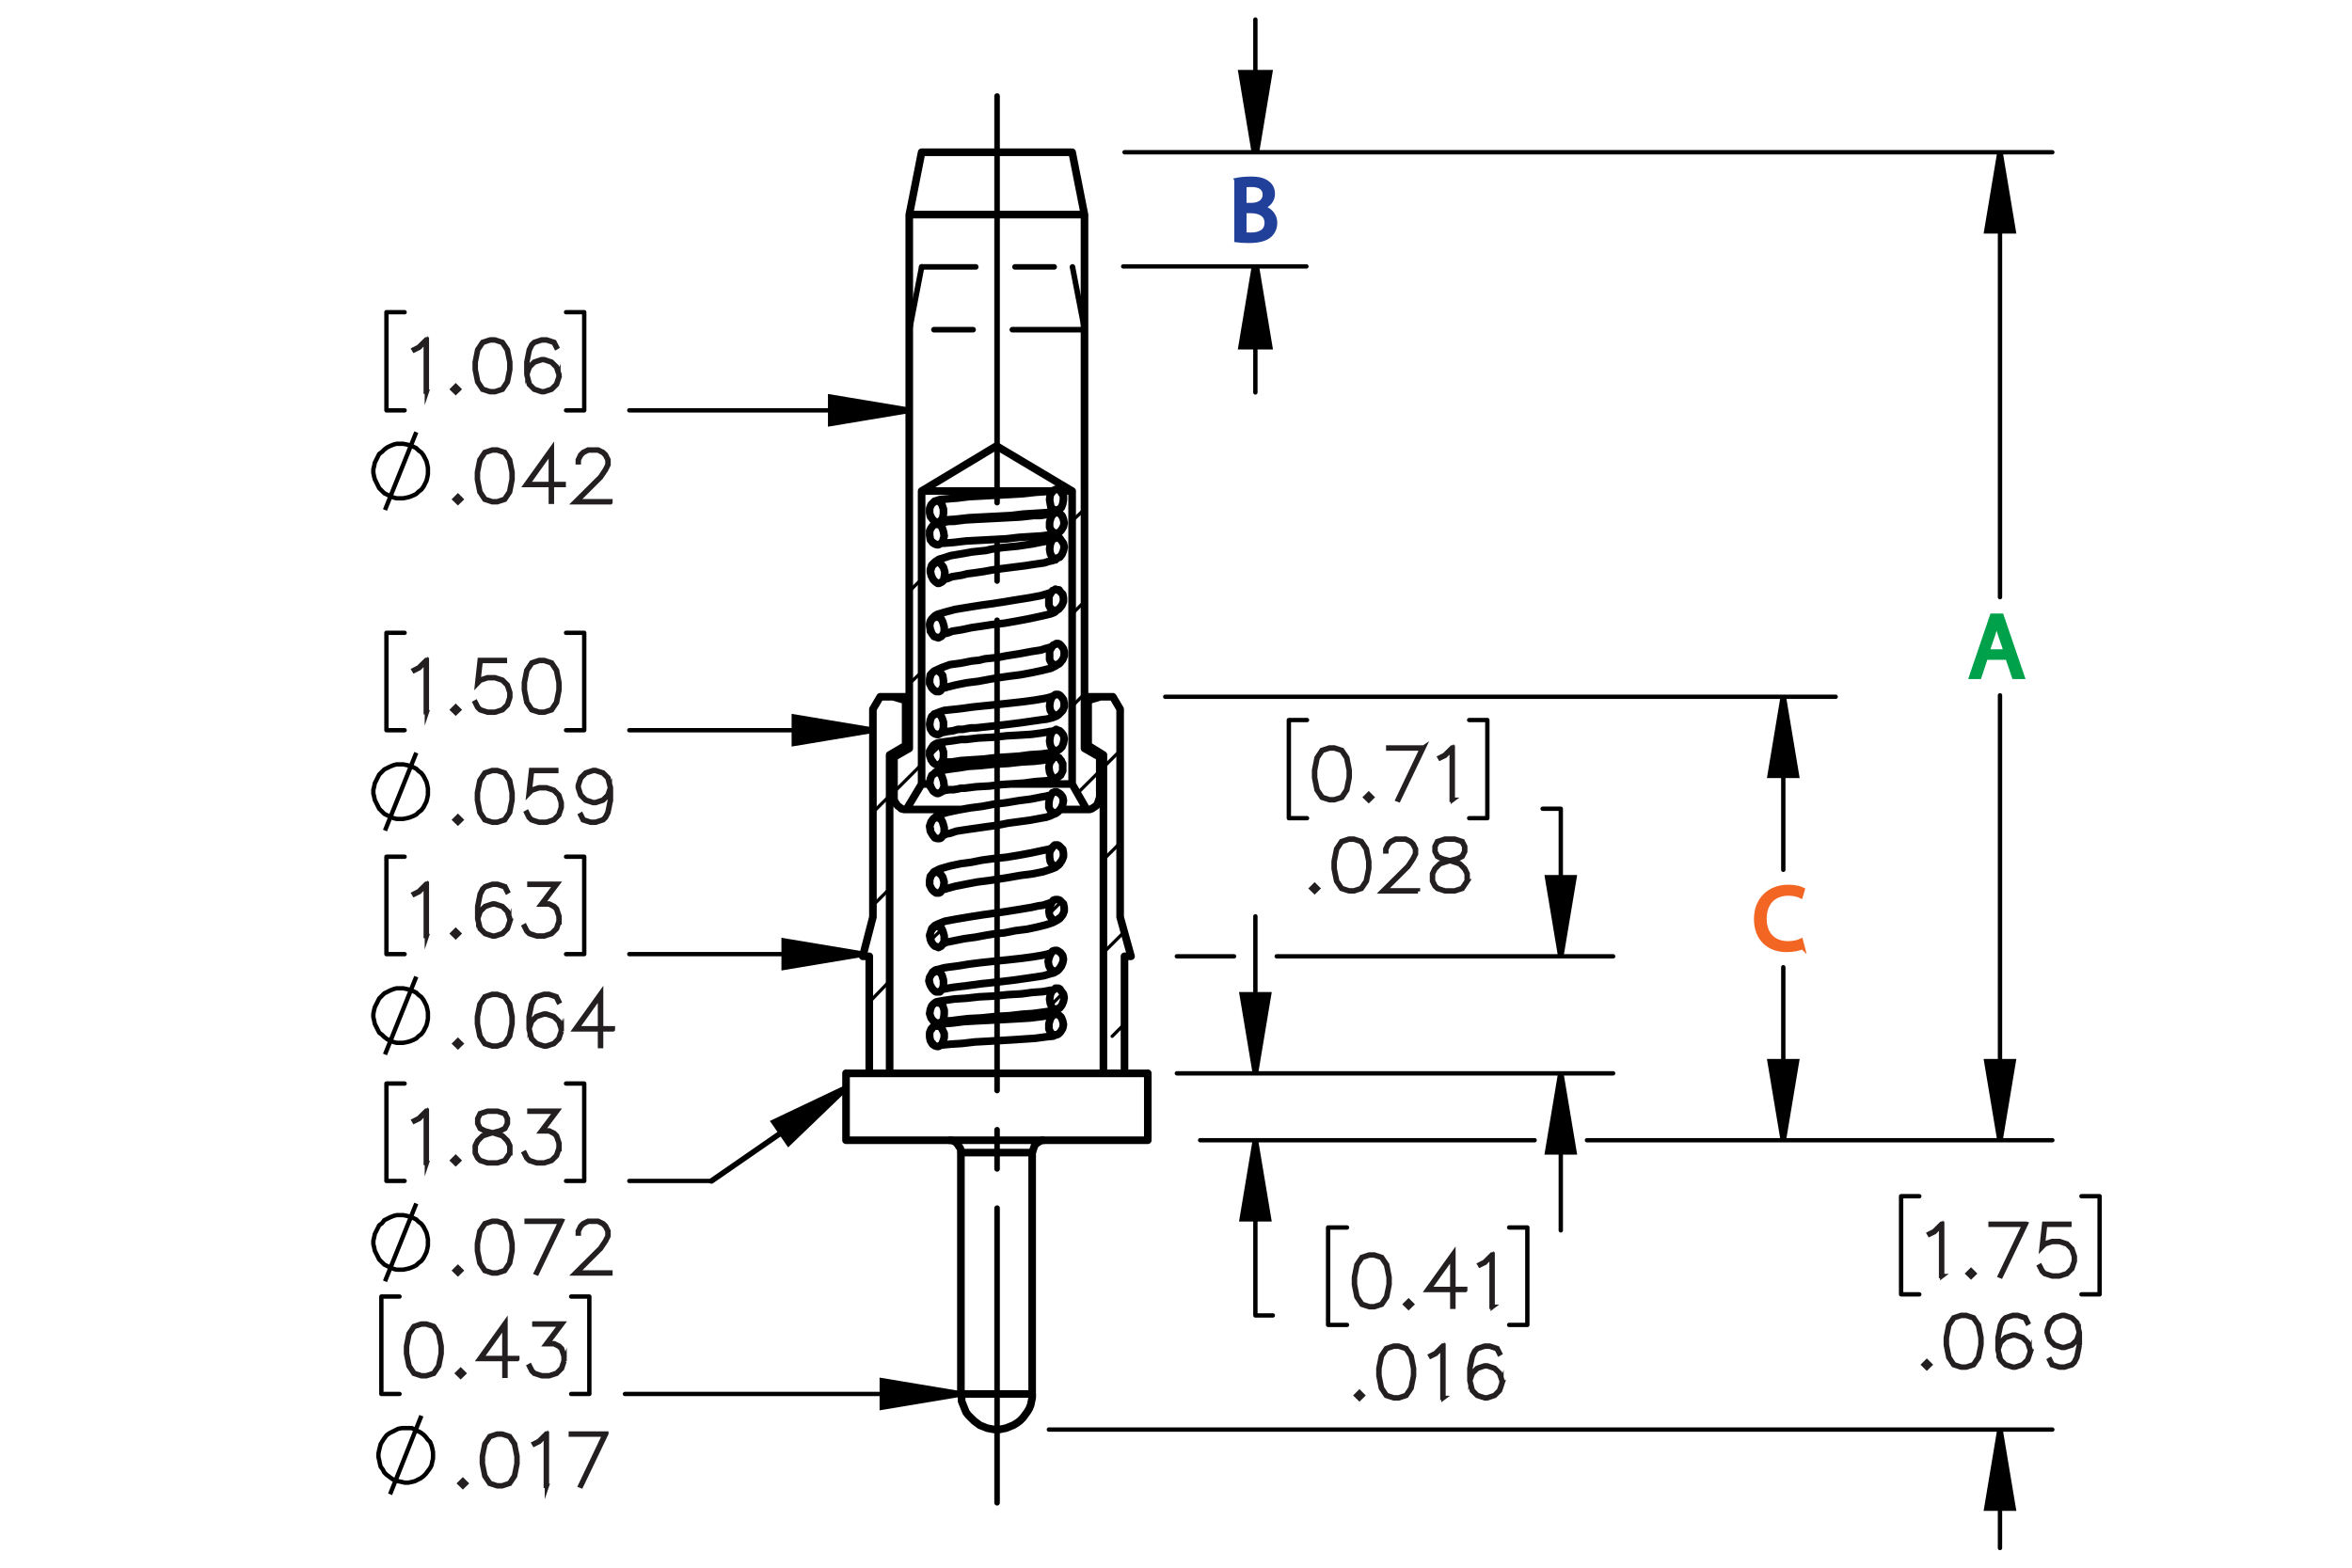 <?xml version="1.0" encoding="UTF-8"?><svg id="Layer_1" xmlns="http://www.w3.org/2000/svg" viewBox="0 0 216 144"><defs><style>.cls-1,.cls-2,.cls-3,.cls-4,.cls-5,.cls-6,.cls-7{stroke-miterlimit:10;}.cls-1,.cls-8,.cls-9,.cls-10,.cls-5,.cls-11,.cls-12,.cls-7,.cls-13,.cls-14,.cls-15{fill:none;stroke:#000;}.cls-1,.cls-11{stroke-width:.7px;}.cls-2{fill:#f26522;stroke:#f26522;}.cls-2,.cls-3,.cls-4,.cls-6{stroke-width:.4px;}.cls-8{stroke-dashoffset:38.232px;}.cls-8,.cls-9,.cls-10,.cls-11,.cls-12,.cls-13,.cls-14,.cls-15{stroke-linecap:round;stroke-linejoin:round;}.cls-8,.cls-9,.cls-12,.cls-7,.cls-14,.cls-15{stroke-width:.51px;}.cls-8,.cls-9,.cls-12,.cls-15{stroke-dasharray:0 0 0 0 43.2 3.6 3.6 3.6;}.cls-3{fill:#00a14b;stroke:#00a14b;}.cls-4{stroke:#231f20;}.cls-9{stroke-dashoffset:36.562px;}.cls-10,.cls-5{stroke-width:.4px;}.cls-12{stroke-dashoffset:5.847px;}.cls-6{fill:#21409a;stroke:#21409a;}.cls-13{stroke-width:.3px;}</style></defs><g><path class="cls-4" d="m39.202,35.983h-.104v-4.634l-.595.604-.462.224-.051-.088.446-.228.693-.685h.073v4.808Z"/><path class="cls-4" d="m42.149,35.755l-.298.29-.297-.29.297-.297.298.297Zm-.143,0l-.155-.155-.155.155.155.155.155-.155Z"/><path class="cls-4" d="m46.871,33.952l-.225,1.144-.475.705-.706.228h-.468l-.706-.228-.472-.705-.228-1.144v-.695l.228-1.144.472-.705.706-.234h.468l.706.234.475.705.225,1.144v.695Zm-.101-.016v-.664l-.228-1.122-.434-.654-.655-.218h-.44l-.655.218-.437.654-.225,1.122v.664l.225,1.121.437.654.655.218h.44l.655-.218.434-.654.228-1.121Z"/><path class="cls-4" d="m51.385,34.631l-.231.698-.475.471-.7.228h-.241l-.699-.228-.475-.471-.231-.926v-1.147l.225-1.144.234-.468.247-.237.699-.234h.469l.712.234.234.471-.092.054-.222-.436-.649-.218h-.44l-.662.218-.206.215-.222.439-.228,1.122v.809l.13-.389.475-.474.699-.234h.241l.7.234.475.474.231.698v.24Zm-.101-.016v-.212l-.222-.66-.434-.433-.662-.221h-.215l-.662.221-.434.433-.222.654.222.878.434.436.662.218h.215l.662-.218.434-.436.222-.66Z"/></g><path class="cls-5" d="m35.358,46.84l2.872-7.145m1.069,3.606v-.334l-.067-.334-.067-.267-.134-.267-.134-.267-.2-.267-.267-.2-.2-.2-.267-.134-.334-.134-.267-.067-.334-.067h-.601l-.267.067-.334.134-.267.134-.267.2-.2.2-.267.2-.134.267-.134.267-.134.267-.067.334-.067.267v.334l.067.334.067.267.134.267.134.267.134.267.267.267.2.2.267.134.267.134.334.134.267.067h.601l.334-.067.267-.067.334-.134.267-.134.2-.2.267-.2.2-.267.134-.267.134-.267.067-.267.067-.334v-.267"/><g><path class="cls-4" d="m42.352,45.865l-.298.29-.297-.29.297-.297.298.297Zm-.143,0l-.155-.155-.155.155.155.155.155-.155Z"/><path class="cls-4" d="m47.077,44.061l-.225,1.144-.475.705-.707.228h-.469l-.706-.228-.472-.705-.228-1.144v-.695l.228-1.144.472-.705.706-.234h.469l.707.234.475.705.225,1.144v.695Zm-.101-.016v-.664l-.228-1.122-.434-.654-.656-.218h-.44l-.656.218-.437.654-.225,1.122v.664l.225,1.121.437.654.656.218h.44l.656-.218.434-.654.228-1.121Z"/><path class="cls-4" d="m51.77,44.557h-1.083v1.535h-.104v-1.535h-2.321l2.426-3.383v3.279h1.083v.104Zm-1.188-.104v-2.954l-2.115,2.954h2.115Z"/><path class="cls-4" d="m56.059,46.137h-3.3l2.353-2.341.447-.673.222-.442v-.427l-.222-.433-.212-.215-.437-.218h-.88l-.434.218-.215.215-.222.433v.215h-.101v-.24l.231-.474.241-.237.475-.234h.934l.472.234.241.237.234.474v.48l-.234.464-.46.685-2.188,2.18h3.056v.098Z"/></g><g><path class="cls-4" d="m39.203,65.424h-.104v-4.634l-.595.604-.462.224-.051-.088.446-.228.693-.685h.073v4.808Z"/><path class="cls-4" d="m42.15,65.197l-.298.29-.297-.29.297-.297.298.297Zm-.143,0l-.155-.155-.155.155.155.155.155-.155Z"/><path class="cls-4" d="m46.872,64.072l-.231.698-.475.471-.7.228h-.693l-.699-.228-.247-.24-.228-.458.092-.051.225.446.209.215.662.218h.668l.662-.218.434-.436.222-.66v-.44l-.222-.66-.434-.433-.662-.221h-.668l-.662.221-.316.325.244-2.233h2.317v.104h-2.226l-.206,1.841.136-.129.699-.231h.693l.7.231.475.474.231.698v.468Z"/><path class="cls-4" d="m51.386,63.393l-.225,1.144-.475.705-.706.228h-.468l-.706-.228-.472-.705-.228-1.144v-.695l.228-1.144.472-.705.706-.234h.468l.706.234.475.705.225,1.144v.695Zm-.101-.016v-.664l-.228-1.122-.434-.654-.655-.218h-.44l-.655.218-.437.654-.225,1.122v.664l.225,1.121.437.654.655.218h.44l.655-.218.434-.654.228-1.121Z"/></g><path class="cls-5" d="m35.358,76.289l2.872-7.145m1.069,3.606v-.334l-.067-.334-.067-.267-.134-.267-.134-.267-.2-.267-.267-.2-.2-.2-.267-.134-.334-.134-.267-.067-.334-.067h-.601l-.267.067-.334.134-.267.134-.267.134-.2.2-.267.267-.134.267-.134.267-.134.267-.067.334-.067.267v.334l.067.267.067.334.134.267.134.267.134.267.267.267.2.2.267.134.267.134.334.134.267.067h.601l.334-.067.267-.067.334-.134.267-.134.2-.2.267-.2.2-.267.134-.267.134-.267.067-.267.067-.334v-.267"/><g><path class="cls-4" d="m42.352,75.305l-.298.291-.297-.291.297-.297.298.297Zm-.143,0l-.155-.154-.155.154.155.155.155-.155Z"/><path class="cls-4" d="m47.077,73.501l-.225,1.144-.475.704-.707.228h-.469l-.706-.228-.472-.704-.228-1.144v-.695l.228-1.144.472-.705.706-.234h.469l.707.234.475.705.225,1.144v.695Zm-.101-.016v-.664l-.228-1.122-.434-.654-.656-.218h-.44l-.656.218-.437.654-.225,1.122v.664l.225,1.121.437.654.656.218h.44l.656-.218.434-.654.228-1.121Z"/><path class="cls-4" d="m51.593,74.18l-.231.698-.475.471-.7.228h-.693l-.7-.228-.247-.239-.228-.459.092-.05.225.445.209.215.662.218h.668l.662-.218.434-.436.222-.66v-.439l-.222-.661-.434-.432-.662-.221h-.668l-.662.221-.316.325.244-2.233h2.318v.104h-2.227l-.206,1.841.136-.129.7-.231h.693l.7.231.475.474.231.698v.467Z"/><path class="cls-4" d="m56.109,73.501l-.225,1.144-.234.465-.247.239-.7.228h-.469l-.712-.228-.234-.471.092-.054.222.436.649.218h.44l.662-.218.206-.215.222-.44.228-1.121v-.809l-.13.388-.475.475-.7.233h-.241l-.7-.233-.475-.475-.231-.698v-.24l.231-.698.475-.471.7-.234h.241l.7.234.475.471.231.926v1.147Zm-.101-1.141l-.222-.878-.434-.436-.662-.218h-.215l-.662.218-.434.436-.222.657v.215l.222.66.434.433.662.221h.215l.662-.221.434-.433.222-.654Z"/></g><g><path class="cls-4" d="m39.203,85.981h-.104v-4.634l-.595.603-.462.225-.051-.089.446-.227.693-.685h.073v4.808Z"/><path class="cls-4" d="m42.15,85.754l-.298.291-.297-.291.297-.297.298.297Zm-.143,0l-.155-.154-.155.154.155.155.155-.155Z"/><path class="cls-4" d="m46.872,84.629l-.231.698-.475.471-.7.228h-.241l-.699-.228-.475-.471-.231-.925v-1.147l.225-1.144.234-.467.247-.237.699-.233h.469l.712.233.234.471-.092.054-.222-.435-.649-.219h-.44l-.662.219-.206.215-.222.439-.228,1.122v.809l.13-.389.475-.474.699-.234h.241l.7.234.475.474.231.698v.239Zm-.101-.016v-.211l-.222-.66-.434-.434-.662-.221h-.215l-.662.221-.434.434-.222.653.222.878.434.436.662.218h.215l.662-.218.434-.436.222-.66Z"/><path class="cls-4" d="m51.386,84.629l-.231.698-.475.471-.7.228h-.693l-.699-.228-.247-.239-.228-.459.092-.05.225.445.209.215.662.218h.668l.662-.218.434-.436.222-.66v-.439l-.222-.66-.215-.206-.434-.221h-.772l1.361-1.81h-2.39v-.103h2.599l-1.361,1.81h.589l.475.234.24.246.231.698v.467Z"/></g><path class="cls-5" d="m35.358,96.857l2.872-7.145m1.069,3.539v-.267l-.067-.334-.067-.267-.134-.267-.134-.267-.2-.267-.267-.2-.2-.2-.267-.134-.334-.134-.267-.067-.334-.067h-.601l-.267.067-.334.134-.267.134-.267.134-.2.2-.267.267-.134.267-.134.267-.134.267-.067.267-.067.334v.334l.067.267.067.334.134.267.134.267.134.267.267.2.2.2.267.2.267.134.334.134.267.067h.601l.334-.067.267-.067.334-.134.267-.134.2-.2.267-.2.2-.267.134-.267.134-.267.067-.267.067-.334v-.334"/><g><path class="cls-4" d="m42.352,95.863l-.298.291-.297-.291.297-.297.298.297Zm-.143,0l-.155-.154-.155.154.155.155.155-.155Z"/><path class="cls-4" d="m47.077,94.06l-.225,1.144-.475.704-.707.228h-.469l-.706-.228-.472-.704-.228-1.144v-.695l.228-1.144.472-.704.706-.233h.469l.707.233.475.704.225,1.144v.695Zm-.101-.016v-.663l-.228-1.122-.434-.653-.656-.219h-.44l-.656.219-.437.653-.225,1.122v.663l.225,1.121.437.654.656.218h.44l.656-.218.434-.654.228-1.121Z"/><path class="cls-4" d="m51.593,94.738l-.231.698-.475.471-.7.228h-.241l-.7-.228-.475-.471-.231-.925v-1.147l.225-1.144.234-.467.247-.237.7-.233h.469l.713.233.234.471-.092.054-.222-.435-.649-.219h-.44l-.662.219-.206.215-.222.439-.228,1.122v.809l.13-.389.475-.474.7-.234h.241l.7.234.475.474.231.698v.239Zm-.101-.016v-.211l-.222-.66-.434-.434-.662-.221h-.215l-.662.221-.434.434-.222.653.222.878.434.436.662.218h.215l.662-.218.434-.436.222-.66Z"/><path class="cls-4" d="m56.287,94.556h-1.083v1.535h-.104v-1.535h-2.321l2.426-3.384v3.279h1.083v.104Zm-1.188-.104v-2.953l-2.115,2.953h2.115Z"/></g><g><path class="cls-4" d="m39.203,106.824h-.104v-4.634l-.595.603-.462.225-.051-.089.446-.227.693-.685h.073v4.808Z"/><path class="cls-4" d="m42.15,106.597l-.298.291-.297-.291.297-.297.298.297Zm-.143,0l-.155-.154-.155.154.155.155.155-.155Z"/><path class="cls-4" d="m46.872,105.931l-.471.71-.706.228h-.921l-.699-.228-.247-.239-.234-.471v-.705l.234-.474.472-.465.722-.239-.487-.117-.475-.24-.237-.477v-.48l.237-.483.715-.233h.921l.712.233.241.483v.48l-.241.477-.475.24-.484.117.025.006.693.233.475.465.231.474v.705Zm-.101-.025v-.654l-.222-.433-.434-.442-.668-.218-.215-.06-.212.06-.668.218-.437.442-.218.433v.654l.218.433.209.215.662.218h.893l.655-.218.437-.647Zm-.228-2.717v-.43l-.215-.42-.649-.219h-.893l-.649.219-.215.42v.43l.215.426.434.212.662.171.662-.171.434-.212.215-.426Z"/><path class="cls-4" d="m51.386,105.472l-.231.698-.475.471-.7.228h-.693l-.699-.228-.247-.239-.228-.459.092-.05.225.445.209.215.662.218h.668l.662-.218.434-.436.222-.66v-.439l-.222-.66-.215-.206-.434-.221h-.772l1.361-1.81h-2.39v-.103h2.599l-1.361,1.81h.589l.475.234.24.246.231.698v.467Z"/></g><path class="cls-5" d="m35.358,117.692l2.872-7.145m1.069,3.606v-.334l-.067-.334-.067-.267-.134-.267-.134-.267-.2-.267-.267-.2-.2-.2-.267-.134-.334-.134-.267-.067-.334-.067h-.601l-.267.067-.334.134-.267.134-.267.134-.2.267-.267.2-.134.267-.134.267-.134.267-.067.334-.067.267v.334l.067.267.067.334.134.267.134.267.134.267.267.267.2.2.267.134.267.134.334.134.267.067h.601l.334-.067.267-.067.334-.134.267-.134.2-.2.267-.2.2-.267.134-.267.134-.267.067-.267.067-.334v-.267"/><g><path class="cls-4" d="m42.352,116.707l-.298.291-.297-.291.297-.297.298.297Zm-.143,0l-.155-.154-.155.154.155.155.155-.155Z"/><path class="cls-4" d="m47.077,114.903l-.225,1.144-.475.704-.707.228h-.469l-.706-.228-.472-.704-.228-1.144v-.695l.228-1.144.472-.704.706-.233h.469l.707.233.475.704.225,1.144v.695Zm-.101-.016v-.663l-.228-1.122-.434-.653-.656-.219h-.44l-.656.219-.437.653-.225,1.122v.663l.225,1.121.437.654.656.218h.44l.656-.218.434-.654.228-1.121Z"/><path class="cls-4" d="m51.628,112.127l-2.312,4.82-.089-.035,2.229-4.682h-3.094v-.103h3.265Z"/><path class="cls-4" d="m56.059,116.978h-3.3l2.353-2.341.447-.673.222-.442v-.426l-.222-.433-.212-.215-.437-.219h-.88l-.434.219-.215.215-.222.433v.215h-.101v-.24l.231-.474.241-.237.475-.233h.934l.472.233.241.237.234.474v.479l-.234.465-.46.685-2.188,2.18h3.056v.098Z"/></g><g><path class="cls-4" d="m40.566,124.344l-.225,1.144-.475.704-.707.228h-.469l-.706-.228-.472-.704-.228-1.144v-.695l.228-1.144.472-.704.706-.233h.469l.707.233.475.704.225,1.144v.695Zm-.101-.016v-.663l-.228-1.122-.434-.653-.656-.219h-.44l-.656.219-.437.653-.225,1.122v.663l.225,1.121.437.654.656.218h.44l.656-.218.434-.654.228-1.121Z"/><path class="cls-4" d="m42.605,126.147l-.298.291-.297-.291.297-.297.298.297Zm-.143,0l-.155-.154-.155.154.155.155.155-.155Z"/><path class="cls-4" d="m47.508,124.84h-1.083v1.535h-.104v-1.535h-2.321l2.426-3.384v3.279h1.083v.104Zm-1.188-.104v-2.953l-2.115,2.953h2.115Z"/><path class="cls-4" d="m51.847,125.022l-.231.698-.475.471-.7.228h-.693l-.7-.228-.247-.239-.228-.459.092-.05.225.445.209.215.662.218h.668l.662-.218.434-.436.222-.66v-.439l-.222-.66-.216-.206-.434-.221h-.773l1.362-1.81h-2.391v-.103h2.6l-1.362,1.81h.589l.475.234.241.246.231.698v.467Z"/></g><path class="cls-5" d="m35.825,137.257l2.872-7.212m1.069,3.606v-.267l-.067-.334-.067-.267-.134-.334-.2-.2-.2-.267-.2-.2-.267-.2-.267-.134-.267-.134-.267-.134h-.935l-.334.067-.267.134-.267.134-.267.134-.267.2-.2.267-.134.2-.2.334-.067.267-.067.267-.067.334v.334l.067.267.067.334.067.267.2.267.134.267.2.2.267.2.267.2.267.134.267.067.334.067.267.067h.334l.334-.067.267-.067.267-.134.267-.134.267-.2.2-.2.2-.267.2-.267.134-.267.067-.334.067-.267v-.334"/><g><path class="cls-4" d="m42.806,136.257l-.298.291-.297-.291.297-.297.298.297Zm-.143,0l-.155-.154-.155.154.155.155.155-.155Z"/><path class="cls-4" d="m47.528,134.453l-.225,1.144-.475.704-.706.228h-.468l-.706-.228-.472-.704-.228-1.144v-.695l.228-1.144.472-.704.706-.233h.468l.706.233.475.704.225,1.144v.695Zm-.101-.016v-.663l-.228-1.122-.434-.653-.655-.219h-.44l-.655.219-.437.653-.225,1.122v.663l.225,1.121.437.654.655.218h.44l.655-.218.434-.654.228-1.121Z"/><path class="cls-4" d="m50.228,136.484h-.104v-4.634l-.595.603-.462.225-.051-.089.446-.227.693-.685h.073v4.808Z"/><path class="cls-4" d="m55.686,131.677l-2.311,4.82-.088-.035,2.228-4.682h-3.093v-.103h3.264Z"/></g><path class="cls-3" d="m182.365,60.406l-.584,1.766h-.751l1.911-5.615h.876l1.92,5.615h-.776l-.601-1.766h-1.995Zm1.845-.566l-.551-1.617c-.125-.366-.209-.7-.292-1.024h-.017c-.084.333-.176.675-.284,1.016l-.551,1.625h1.694Z"/><g><path class="cls-4" d="m178.366,117.211h-.104v-4.634l-.595.603-.463.225-.051-.089.446-.227.693-.685h.073v4.808Z"/><path class="cls-4" d="m181.312,116.983l-.297.291-.298-.291.298-.297.297.297Zm-.142,0l-.155-.154-.155.154.155.155.155-.155Z"/><path class="cls-4" d="m186.071,112.403l-2.311,4.82-.089-.035,2.228-4.682h-3.093v-.103h3.264Z"/><path class="cls-4" d="m190.55,115.858l-.231.698-.476.471-.699.228h-.693l-.699-.228-.247-.239-.228-.459.092-.05.225.445.209.215.661.218h.668l.662-.218.434-.436.222-.66v-.439l-.222-.66-.434-.434-.662-.221h-.668l-.661.221-.316.326.243-2.233h2.317v.103h-2.226l-.206,1.842.137-.129.699-.231h.693l.699.231.476.474.231.698v.467Z"/></g><g><path class="cls-4" d="m177.252,125.355l-.298.291-.298-.291.298-.297.298.297Zm-.143,0l-.155-.154-.155.154.155.155.155-.155Z"/><path class="cls-4" d="m181.977,123.551l-.225,1.144-.476.704-.706.228h-.469l-.706-.228-.472-.704-.229-1.144v-.695l.229-1.144.472-.704.706-.233h.469l.706.233.476.704.225,1.144v.695Zm-.102-.016v-.663l-.228-1.122-.435-.653-.655-.219h-.44l-.655.219-.436.653-.226,1.122v.663l.226,1.121.436.654.655.218h.44l.655-.218.435-.654.228-1.121Z"/><path class="cls-4" d="m186.493,124.23l-.231.698-.475.471-.7.228h-.24l-.7-.228-.475-.471-.231-.925v-1.147l.225-1.144.234-.467.247-.237.7-.233h.469l.712.233.234.471-.092.054-.222-.435-.649-.219h-.44l-.662.219-.206.215-.222.439-.228,1.122v.809l.13-.389.475-.474.7-.234h.24l.7.234.475.474.231.698v.239Zm-.102-.016v-.211l-.222-.66-.434-.434-.662-.221h-.215l-.662.221-.434.434-.222.653.222.878.434.436.662.218h.215l.662-.218.434-.436.222-.66Z"/><path class="cls-4" d="m191.009,123.551l-.225,1.144-.234.465-.247.239-.7.228h-.469l-.712-.228-.234-.471.092-.054.222.436.648.218h.44l.662-.218.206-.215.222-.44.228-1.121v-.809l-.13.389-.475.474-.7.233h-.24l-.7-.233-.475-.474-.231-.698v-.24l.231-.698.475-.471.7-.233h.24l.7.233.475.471.231.926v1.147Zm-.102-1.141l-.222-.878-.434-.435-.662-.219h-.215l-.662.219-.434.435-.222.657v.215l.222.66.434.433.662.221h.215l.662-.221.434-.433.222-.654Z"/></g><g><path class="cls-4" d="m127.62,118.001l-.225,1.144-.475.704-.706.228h-.469l-.706-.228-.472-.704-.228-1.144v-.695l.228-1.144.472-.704.706-.233h.469l.706.233.475.704.225,1.144v.695Zm-.101-.016v-.663l-.229-1.122-.434-.653-.655-.219h-.44l-.655.219-.438.653-.225,1.122v.663l.225,1.121.438.654.655.218h.44l.655-.218.434-.654.229-1.121Z"/><path class="cls-4" d="m129.658,119.805l-.297.291-.298-.291.298-.297.297.297Zm-.142,0l-.155-.154-.155.154.155.155.155-.155Z"/><path class="cls-4" d="m134.56,118.497h-1.083v1.535h-.104v-1.535h-2.32l2.425-3.384v3.279h1.083v.104Zm-1.188-.104v-2.953l-2.114,2.953h2.114Z"/><path class="cls-4" d="m137.082,120.032h-.104v-4.634l-.595.603-.463.225-.051-.089.446-.227.693-.685h.073v4.808Z"/></g><g><path class="cls-4" d="m125.144,128.178l-.297.291-.298-.291.298-.297.297.297Zm-.142,0l-.155-.154-.155.154.155.155.155-.155Z"/><path class="cls-4" d="m129.867,126.374l-.225,1.144-.475.704-.706.228h-.469l-.706-.228-.472-.704-.228-1.144v-.695l.228-1.144.472-.704.706-.233h.469l.706.233.475.704.225,1.144v.695Zm-.101-.016v-.663l-.229-1.122-.434-.653-.655-.219h-.44l-.655.219-.438.653-.225,1.122v.663l.225,1.121.438.654.655.218h.44l.655-.218.434-.654.229-1.121Z"/><path class="cls-4" d="m132.568,128.405h-.104v-4.634l-.595.603-.463.225-.051-.089.446-.227.693-.685h.073v4.808Z"/><path class="cls-4" d="m137.99,127.053l-.231.698-.476.471-.699.228h-.24l-.7-.228-.475-.471-.231-.925v-1.147l.226-1.144.233-.467.247-.237.7-.233h.468l.713.233.234.471-.092.054-.222-.435-.649-.219h-.44l-.662.219-.206.215-.221.439-.229,1.122v.809l.13-.389.475-.474.7-.234h.24l.699.234.476.474.231.698v.239Zm-.101-.016v-.211l-.222-.66-.434-.434-.662-.221h-.215l-.662.221-.434.434-.222.653.222.878.434.436.662.218h.215l.662-.218.434-.436.222-.66Z"/></g><g><path class="cls-4" d="m123.959,71.432l-.225,1.144-.475.704-.706.228h-.469l-.706-.228-.472-.704-.228-1.144v-.695l.228-1.144.472-.705.706-.234h.469l.706.234.475.705.225,1.144v.695Zm-.101-.016v-.664l-.229-1.122-.434-.654-.655-.218h-.44l-.655.218-.438.654-.225,1.122v.664l.225,1.121.438.654.655.218h.44l.655-.218.434-.654.229-1.121Z"/><path class="cls-4" d="m125.997,73.235l-.297.291-.298-.291.298-.297.297.297Zm-.142,0l-.155-.155-.155.155.155.155.155-.155Z"/><path class="cls-4" d="m130.756,68.655l-2.311,4.821-.089-.034,2.228-4.682h-3.093v-.104h3.264Z"/><path class="cls-4" d="m133.421,73.463h-.104v-4.634l-.595.604-.463.224-.051-.088.446-.228.693-.685h.073v4.808Z"/></g><g><path class="cls-4" d="m121.031,81.607l-.298.291-.298-.291.298-.297.298.297Zm-.143,0l-.155-.154-.155.154.155.155.155-.155Z"/><path class="cls-4" d="m125.756,79.804l-.225,1.144-.476.704-.706.228h-.469l-.706-.228-.472-.704-.229-1.144v-.695l.229-1.144.472-.704.706-.233h.469l.706.233.476.704.225,1.144v.695Zm-.102-.016v-.663l-.228-1.122-.435-.653-.655-.219h-.44l-.655.219-.436.653-.226,1.122v.663l.226,1.121.436.654.655.218h.44l.655-.218.435-.654.228-1.121Z"/><path class="cls-4" d="m130.222,81.879h-3.3l2.353-2.341.446-.673.222-.442v-.426l-.222-.433-.213-.215-.436-.219h-.881l-.434.219-.215.215-.222.433v.215h-.102v-.24l.231-.474.24-.237.475-.233h.935l.472.233.241.237.234.474v.479l-.234.465-.459.685-2.188,2.18h3.056v.098Z"/><path class="cls-4" d="m134.788,80.941l-.472.71-.706.228h-.922l-.7-.228-.247-.239-.234-.471v-.705l.234-.474.473-.465.722-.239-.487-.117-.476-.24-.237-.477v-.48l.237-.483.716-.233h.922l.712.233.241.483v.48l-.241.477-.475.24-.484.117.025.006.693.233.475.465.231.474v.705Zm-.102-.025v-.654l-.222-.433-.434-.442-.668-.218-.216-.06-.212.06-.668.218-.438.442-.219.433v.654l.219.433.209.215.662.218h.893l.656-.218.436-.647Zm-.228-2.717v-.43l-.216-.42-.649-.219h-.893l-.649.219-.215.42v.43l.215.426.434.212.662.171.662-.171.434-.212.216-.426Z"/></g><path class="cls-2" d="m165.542,86.989c-.267.134-.801.267-1.485.267-1.586,0-2.779-.999-2.779-2.841,0-1.758,1.193-2.949,2.938-2.949.701,0,1.144.15,1.336.25l-.176.592c-.275-.134-.668-.233-1.135-.233-1.319,0-2.195.842-2.195,2.316,0,1.374.793,2.258,2.162,2.258.442,0,.893-.092,1.185-.233l.15.574Z"/><path class="cls-6" d="m113.552,16.534c.316-.066.817-.116,1.327-.116.726,0,1.193.125,1.544.408.292.216.467.55.467.991,0,.541-.358,1.017-.951,1.233v.017c.534.133,1.16.575,1.16,1.408,0,.483-.192.85-.476,1.125-.393.358-1.026.525-1.945.525-.5,0-.885-.033-1.126-.066v-5.524Zm.726,2.3h.659c.769,0,1.219-.4,1.219-.941,0-.658-.501-.916-1.235-.916-.334,0-.525.025-.643.05v1.808Zm0,2.691c.142.025.351.033.609.033.751,0,1.444-.275,1.444-1.091,0-.767-.66-1.083-1.452-1.083h-.602v2.141Z"/><path class="cls-7" d="m77.695,99.928l-5.276,5.075-1.336-1.937,6.611-3.139"/><path class="cls-1" d="m115.291,24.536l1.202,7.212h-2.404l1.202-7.212m0-10.551l-1.202-7.212h2.404l-1.202,7.212m-27.045,114.057l.067.334v.334l.134.334.134.334.134.334.2.267.267.267.267.267.267.2.267.2.334.134.334.134.334.067.401.067h.334l.334-.067.334-.067.334-.134.334-.134.334-.2.267-.2.267-.267.2-.267.2-.267.2-.334.134-.334.067-.334.067-.334v-.334m0-22.17l.067-.2.067-.2.067-.2.134-.2.2-.134.2-.134.2-.067h.2m-7.679,1.135v-.2l-.067-.2-.134-.2-.134-.2-.134-.134-.2-.134-.267-.067h-.2"/><path class="cls-7" d="m163.772,64.002l1.202,7.212h-2.404l1.202-7.212m0,40.735l-1.202-7.212h2.404l-1.202,7.212m-20.434-16.895l-1.202-7.212h2.404l-1.202,7.212m0,10.751l1.202,7.212h-2.404l1.202-7.212m-28.047,0l-1.202-7.212h2.404l-1.202,7.212m0,6.144l1.202,7.212h-2.404l1.202-7.212m68.381,26.578l1.202,7.212h-2.404l1.202-7.212m0-26.578l-1.202-7.212h2.404l-1.202,7.212m0,0l-1.202-7.212h2.404l-1.202,7.212m0-90.751l1.202,7.212h-2.404l1.202-7.212m-95.426,114.057l-7.212,1.202v-2.404l7.212,1.202m-9.015-40.401l-7.212,1.202v-2.404l7.212,1.202m.935-20.568l-7.212,1.202v-2.404l7.212,1.202m3.339-29.382l-7.212,1.202v-2.404l7.212,1.202"/><line class="cls-12" x1="91.567" y1="8.818" x2="91.567" y2="138.037"/><path class="cls-14" d="m77.695,99.928l-12.354,8.548"/><line class="cls-15" x1="83.528" y1="30.284" x2="84.643" y2="24.515"/><line class="cls-8" x1="84.644" y1="24.515" x2="98.491" y2="24.515"/><line class="cls-15" x1="98.491" y1="24.515" x2="99.606" y2="30.284"/><line class="cls-9" x1="99.606" y1="30.284" x2="83.528" y2="30.284"/><path class="cls-11" d="m88.246,128.042v-22.17m6.544,22.17h-6.544m6.544-22.17v22.17m-6.544-22.17h6.544"/><path class="cls-10" d="m163.772,64.002v15.893m0,24.841v-15.893m-56.761-24.841h61.569m-22.838,40.735h22.838m-58.364,0h30.718m2.404-6.144v14.424m0-38.731v13.556m-1.669-13.556h1.669m-26.088,13.556h30.896m-40.067,10.751h40.067m-11.553-23.439h-1.669m1.669-9.015v9.015m-1.669-9.015h1.669m-18.23,9.015h1.669m-1.669-9.015v9.015m1.669-9.015h-1.669m-3.072,32.454v-14.424m0,36.661v-16.093m1.603,16.093h-1.603m-5.075-22.237h9.883m-9.883,6.144h9.883m20.167,16.962h-1.669m1.669-8.948v8.948m-1.669-8.948h1.669m-18.297,8.948h1.736m-1.736-8.948v8.948m1.736-8.948h-1.736m61.703,18.564v10.878m0-37.456v-14.424m-87.346,41.002h92.154m-42.738-26.578h42.738m-78.264,0h30.718m51.887,14.157h-1.669m1.669-9.015v9.015m-1.669-9.015h1.669m-18.23,9.015h1.669m-1.669-9.015v9.015m1.669-9.015h-1.669m9.082-5.142v-40.868m0-49.883v40.868m-37.93,49.883h42.738m-78.264,0h30.718M103.271,13.985h85.209m-100.234,114.057h-30.852m-3.272,0h-1.669m1.669-8.948v8.948m-1.669-8.948h1.669m-19.099,8.948h1.669m-1.669-8.948v8.948m1.669-8.948h-1.669m30.317-10.618h-7.546m-4.14,0h-1.669m1.669-8.948v8.948m-1.669-8.948h1.669m-18.164,8.948h1.669m-1.669-8.948v8.948m1.669-8.948h-1.669m43.74-11.886h-21.436m-4.14,0h-1.669m1.669-8.948v8.948m-1.669-8.948h1.669m-18.164,8.948h1.669m-1.669-8.948v8.948m1.669-8.948h-1.669m44.675-11.619h-22.371m-4.14,0h-1.669m1.669-8.948v8.948m-1.669-8.948h1.669m-18.164,8.948h1.669m-1.669-8.948v8.948m1.669-8.948h-1.669m48.014-20.434h-25.71m-4.14,0h-1.669m1.669-9.015v9.015m-1.669-9.015h1.669m-18.164,9.015h1.669m-1.669-9.015v9.015m1.669-9.015h-1.669m79.8-4.207v11.579m0-22.129V1.793m-12.14,22.677h16.828m-11.9,63.372h5.255"/><path d="m77.695,99.928l-5.276,5.075-1.336-1.937"/><path d="m115.291,24.536l1.202,7.212h-2.404m1.202-17.763l-1.202-7.212h2.404"/><path d="m163.772,64.002l1.202,7.212h-2.404m1.202,33.523l-1.202-7.212h2.404m-21.636-9.683l-1.202-7.212h2.404m-1.202,17.963l1.202,7.212h-2.404m-26.845-7.212l-1.202-7.212h2.404m-1.202,13.356l1.202,7.212h-2.404m69.583,19.366l1.202,7.212h-2.404m1.202-33.79l-1.202-7.212h2.404m-1.202,7.212l-1.202-7.212h2.404m-1.202-83.539l1.202,7.212h-2.404m-94.224,106.845l-7.212,1.202v-2.404m-1.803-39.199l-7.212,1.202v-2.404m8.147-19.366l-7.212,1.202v-2.404m10.551-28.18l-7.212,1.202v-2.404"/><path class="cls-13" d="m86.176,51.648l-.735.735m.935,16.093l-1.002.935m1.135,15.96l-1.069,1.002m10.952-2.471l1.068-1.068m.134,8.414l-1.068,1.068m1.937-27.446l1.135-1.135m-1.135-15.893l1.135-1.069m-16.093,16.027l1.135-1.068m16.361,9.082l-2.07,2.07m.668-17.629l-1.135,1.135m-13.823,13.823l-2.538,2.538m2.538-19.566l-1.135,1.135m-3.339,28.848l1.536-1.536m0,8.481l-1.87,1.937m1.87-18.965l-1.536,1.536m21.97,20.568l1.135-1.135m-1.937-15.092l1.536-1.536m.401,8.147l-1.937,1.937m1.536-18.564l-1.536,1.536"/><path class="cls-11" d="m99.598,64.002h1.469m-19.032,0h1.469m0,.334h-.334m16.761,0h-.334m-16.093,4.14h-.334m16.761,0h-.334m-17.896.868l1.469-.868m0,0v-4.14m-1.135-.334l1.135.334m-1.135-.334h-1.202m0,0l-.668,1.135m0,0v19.099m0,0l-.935,3.606m0,0h.601m23.439,0h.601m0,0l-1.002-3.606m0,0v-19.099m0,0l-.668-1.135m0,0h-1.135m-1.135.334l1.135-.334m-1.135.334v4.14m0,0l1.402.868m-19.633,29.249v-29.249m19.633,0v29.249m-.668-29.249h.668m-19.633,0h.735m-2.604,18.497v10.751m23.439,0v-10.751m0,10.751h-23.439m25.576,6.144h-27.713m27.713-6.144h-27.713m19.766-53.489h1.002m-13.823,0h11.886m.868,29.249h2.404m-16.561,0h5.008m4.741-2.337h5.476m-13.823,0h.735m-1.87-52.287v49.015m0,0l-1.402.801m0,0v3.673m1.135,1.135h0m0,0l1.402-2.337m0,0v-26.912m0,0l6.878-4.14m0,0l6.945,4.14m0,0v26.912m0,0l1.336,2.337m0,0h0m1.202-1.135v-3.673m0,0l-1.402-.801m0,0V19.728m0,0l-1.135-5.743m0,0h-13.823m0,0l-1.135,5.743m-1.402,53.489v.2l.067.2.134.2.134.2.2.134.134.134.267.067h.2m16.561,0h.267l.2-.067.2-.134.2-.134.134-.2.067-.2.067-.2.067-.2m-4.074-19.099l.134.067h.2l.134.2.2.2.067.334v.334l-.134.334-.267.334-.2.134h-.334l-.134-.067-.134-.134-.134-.267v-.801l.2-.334.134-.2.2-.067.067-.067m-10.818,2.538l.134.067.2.134.134.267.134.467v.467l-.134.267-.134.134-.134.067-.134.067-.2-.067-.2-.067-.2-.267-.134-.334-.067-.401.067-.334.2-.334.2-.067.134-.067h.134m10.818,16.093h.134l.134.067.2.134.2.267.067.334-.067.334-.134.334-.267.334-.134.067-.134.067-.2-.067-.134-.067-.134-.134-.134-.267v-.401l.067-.401.134-.334.134-.2.2-.067h.067m-10.818,2.337l.134.067.2.134.134.267.134.467v.467l-.134.267-.134.2-.134.067h-.267l-.2-.067-.2-.267-.2-.334-.067-.467.134-.334.134-.267.2-.134.134-.067h.134m10.818,18.097h.2l.134.067.2.2.134.334.067.334-.067.334-.2.334-.2.2-.134.067h-.334l-.134-.067-.134-.2-.134-.267v-.467l.134-.467.134-.2.134-.134.134-.067h.067m-10.885,1.068h.2l.134.067.134.2.2.401v.401l-.134.401-.134.267-.134.067-.134.067h-.134l-.2-.067-.2-.134-.2-.334-.067-.334v-.401l.134-.334.2-.2.2-.067h.134m10.952-44.875h.134l.2.067.134.2.2.267.067.334-.067.334-.134.334-.2.267-.2.067-.134.067h-.134l-.134-.067-.134-.134-.134-.267-.067-.401.067-.467.134-.334.134-.134.2-.067.067-.067m-10.818,2.271l.134.067.134.134.2.267.134.467-.067.467-.067.267-.134.134-.134.067-.134.067h-.134l-.2-.134-.2-.2-.2-.401-.067-.401.134-.401.134-.2.2-.134.134-.067h.134m10.751,17.896h.134l.2.067.134.2.2.334v.668l-.2.401-.2.134-.134.134h-.267l-.134-.067-.134-.2-.134-.267-.067-.467.067-.401.2-.267.134-.2.134-.067h.067m-10.818,1.402l.134.067.134.067.134.267.134.401.067.467-.134.334-.134.2-.134.067-.134.067h-.134l-.134-.067-.2-.134-.2-.334-.134-.401.067-.401.134-.334.2-.134.134-.134h.2m10.885,11.686h.134l.2.067.134.134.2.2.067.334v.334l-.134.334-.267.334-.2.134-.134.067-.2-.067-.134-.067-.134-.134-.134-.2-.067-.401.067-.401.2-.401.134-.2.2-.067h.067m-10.885,2.471l.134.067.2.067.134.267.134.467v.534l-.134.2-.134.2-.134.067-.134.067-.134-.067-.2-.067-.2-.2-.2-.401-.067-.401.134-.401.2-.267.134-.134h.267m10.885,5.676h.2l.134.067.134.2.2.267.067.334-.067.334-.134.334-.2.267-.2.067-.134.067h-.134l-.134-.067-.134-.134-.134-.334-.067-.401.067-.401.134-.334.2-.134.134-.134h.067m-10.885,1.336h.134l.134.067.2.2.134.401v.401l-.067.467-.134.2-.134.067-.134.067h-.2l-.134-.067-.2-.134-.2-.267-.134-.401.067-.401.134-.334.2-.2.134-.067h.2m10.818-4.808h.134l.134.067.2.134.2.267.067.334-.067.334-.134.334-.267.334-.134.067-.2.067-.134-.067-.134-.067-.134-.134-.134-.267-.067-.401.134-.467.134-.267.134-.2.2-.067h.067m-10.885,1.87l.134.067.2.134.134.2.134.467v.467l-.067.267-.134.2-.134.134h-.334l-.134-.067-.2-.2-.2-.334-.134-.401.067-.334.2-.334.2-.134.134-.067.134-.067m10.952-11.553h.134l.134.067.134.134.2.2.067.334v.334l-.134.334-.267.334-.134.134-.134.067h-.134l-.134-.067-.134-.134-.134-.2-.067-.401v-.467l.2-.401.134-.134.134-.134h.134m-10.952,2.471l.134.067.2.134.2.267.134.467-.067.467-.134.267-.134.2-.134.067h-.267l-.2-.134-.2-.2-.2-.401v-.401l.067-.401.2-.2.134-.134.134-.067h.134m10.952-35.125h.134l.2.067.134.2.2.334v.334l-.067.401-.134.334-.2.134-.134.134h-.2l-.134-.067-.067-.067-.2-.134-.067-.334-.067-.401.067-.467.2-.267.134-.134.134-.067h.067m-10.952,1.068h.134l.2.134.134.2.134.401v.401l-.067.401-.134.2-.134.134-.134.067h-.2l-.134-.067-.2-.2-.2-.267-.067-.334v-.401l.134-.334.2-.2.134-.134h.2m10.952,1.069h.2l.134.067.2.2.134.334.067.334-.067.334-.2.334-.2.2-.134.067-.134.067-.2-.067-.067-.067-.2-.2-.134-.267v-.467l.134-.468.134-.2.134-.134.134-.067h.067m-10.952,1.068h.2l.067.067.2.2.134.401.067.401-.134.467-.134.2-.134.067-.134.067h-.134l-.2-.067-.2-.134-.2-.267-.067-.401v-.401l.134-.267.2-.267.134-.067h.2m10.952,18.831l.134.067.2.067.134.134.2.267.067.334-.067.401-.134.334-.2.2-.2.134h-.267l-.134-.067-.134-.134-.134-.267-.067-.401.067-.467.134-.334.134-.134.2-.067.067-.067m-10.952,1.336l.2.067.134.067.134.2.134.401v.467l-.067.334-.134.2-.134.134-.134.067h-.134l-.134-.067-.2-.134-.2-.334-.134-.334v-.401l.2-.334.134-.2.2-.134h.134m10.952-4.541h.2l.134.067.134.134.2.267.067.334v.334l-.134.334-.267.267-.134.134-.2.067-.134-.067-.134-.067-.134-.134-.134-.2-.067-.401.067-.467.134-.334.134-.134.2-.134h.067m-10.952,1.736l.2.067.134.134.134.2.134.401v.467l-.067.334-.134.2-.134.067-.134.067h-.134l-.2-.067-.2-.134-.2-.334-.067-.401.067-.401.134-.334.2-.134.134-.067.134-.067m10.952-6.411h.2l.134.067.134.134.2.267.067.267v.401l-.134.334-.267.334-.2.134h-.334l-.134-.067-.134-.134-.134-.267v-.801l.2-.334.134-.2.2-.067.067-.067m-10.952,2.471l.134.067.2.134.2.267.067.467v.468l-.134.267-.134.2-.134.067h-.267l-.2-.134-.2-.2-.2-.401v-.401l.067-.401.2-.2.134-.134.134-.067h.134m-6.21,36.995h0m23.439,0h0m-25.576,0v6.144m27.713,0v-6.144m-19.967-40.668v.067h.067m11.018-3.539h-.067l-.2.067-.668.2-1.068.2-1.269.2-1.202.2-.467.067-.401.067-1.002.134-1.269.2-1.202.2-1.002.267-.668.2-.2.134-.267.267-.134.2-.067.267v.067m1.336.801h.134l.267-.067.334-.134.868-.134.935-.2.935-.134.868-.134,1.202-.134,1.135-.2,1.068-.2.935-.2.601-.134.534-.134.334-.134.2-.2.134-.067m-11.82,19.967l.067.2v.067m11.018-3.139h-.134l-.267.067-.401.067-1.002.2-1.069.134-1.202.2-1.135.134-1.068.2-1.069.134-1.135.2-.935.2-.467.134-.467.134-.401.334-.2.267-.067.2-.067.2m1.402.735v.067l.067-.067.401-.067.601-.2.868-.134.935-.134.935-.134,1.002-.134,1.002-.2,1.002-.134,1.002-.134,1.069-.2.401-.067.401-.134.267-.134.2-.067.2-.134m-11.486,21.235v.067m10.952-2.604h-.467l-.401.067-.534.067-.534.067-1.069.067-1.202.067-1.336.067-1.336.067-1.202.067-1.069.134-.868.067-.334.067-.267.067-.267.134-.134.134v.067m.868,1.469h.2l.668-.067,1.068-.067,1.135-.134,1.202-.067,1.202-.067,1.135-.067,1.002-.067,1.002-.067,1.002-.134.668-.067.267-.134m-11.553-42.604v.134l.067.2m11.018-3.139h0l-.267.067-.467.067-1.002.2-1.336.2-1.402.134-.935.134-.601.134-.668.067-.601.067-.735.134-1.202.2-.601.2-.467.134-.401.267-.267.267-.067.2-.067.2v.067m1.336.801h.134l.2-.067.334-.134.868-.134.534-.134.534-.067.935-.134.735-.134.935-.134,1.068-.134,1.068-.134.868-.134.935-.134.401-.134.334-.067.134-.067h.134v-.067h.067v-.067h.067m-11.686,20.701l.067.267m11.152-2.538h-.2l-.334.067-.467.067-.601.067-1.202.067-1.202.134-1.269.067-.668.067-.668.067-1.069.067-.401.067-.401.067-.534.067-.467.067-.868.134-.334.134-.067.067m11.619-1.135l-.067-.067m-10.818,2.872h0l.2-.067.401-.067h.401l.401-.067.267-.067h.334l1.069-.134,1.202-.067,1.135-.134,1.068-.067,1.002-.067,1.002-.134.935-.067.467-.067.267-.067.267-.134h.067l.067-.067m-.534,11.486h0l-.2.067-.601.2-.467.067-.601.134-1.202.2-1.269.2-.467.067-.467.067-1.002.134-1.269.2-1.202.2-1.069.2-.668.267-.267.134-.267.267-.067.2-.067.267-.067.2.067.2.067.267v.067m12.22-3.005h0m-11.085,3.205l.134-.067.134-.067.668-.134,1.002-.2,1.002-.134,1.069-.2.868-.134.735-.067,1.002-.2,1.069-.134.935-.2.801-.2.601-.2.267-.134.334-.2v-.067m-.601,6.611h-.2l-.334.067-.401.067-.935.067-1.002.134-1.202.067-1.336.134-1.336.067-1.202.134-1.068.067-.467.067-.467.067-.401.067-.334.067-.2.134m.801,1.669h0l.267-.067h.467l.467-.067,1.135-.134,1.269-.067,1.269-.134,1.269-.067,1.135-.134,1.002-.067,1.002-.134.467-.067.401-.067.334-.134.134-.067m-11.82-2.404v.134m11.085-2.805h0l-.2.067-.267.067-.334.067-.801.134-1.002.134-1.202.134-1.336.134-1.269.134-1.068.134-.801.134-.467.067-.534.067-.467.067-.467.134-.334.067-.267.2-.067.134m1.002,1.402h.2l.334-.067.401-.067.534-.067.601-.067.467-.067.534-.067.467-.067.668-.067.601-.067.601-.067,1.135-.134.935-.134.935-.134.868-.134.668-.2.267-.067.334-.2.267-.334.2-.401m-1.002-10.484h-.067l-.2.067-.334.067-.334.067-.935.2-1.068.2-1.202.2-1.269.134-1.002.134-1.002.2-1.002.134-.935.2-.467.134-.467.134-.534.267-.267.334-.067.2-.067.2v.334m1.269.534h.134l.2-.067.735-.2,1.002-.2,1.068-.2,1.069-.134.868-.134.868-.134,1.135-.2,1.068-.134,1.002-.2.801-.267.334-.134.267-.2.067-.067.067-.067.067-.134.067-.067m-12.02-31.786l.067.134m11.219-2.404h-.067l-.534.067-1.002.067-1.202.134-1.135.067-1.269.067-1.269.067-1.269.067-1.069.134-.868.067-.735.067-.401.134m.534,1.803h.134l.267-.067.935-.067,1.202-.134,1.269-.067,1.336-.067,1.269-.067,1.135-.134,1.068-.067,1.068-.067.735-.134.267-.134h.067m-11.486,3.072h.067m10.885-2.671h-.267l-.401.067-.467.067h-.601l-1.202.134-1.269.067-1.269.067-1.336.067-1.202.067-1.069.134h-.467l-.334.067-.401.067-.401.067-.067.067m11.686-.668l-.067-.067m-11.085,2.471h.267l.868-.067,1.135-.134,1.269-.067,1.269-.067,1.202-.067,1.135-.134,1.069-.067,1.068-.067.467-.067.401-.067.334-.067.134-.067m-.401,18.23h-.2l-.334.067-.401.067-1.002.134-1.068.067-1.202.067-1.269.134-1.336.067-1.135.134h-.467l-.401.067-.467.067-.534.067-.467.067-.334.067-.267.2-.134.134-.134.2-.067.267-.067.334.067.2.067.134v.067l.134.134v.067m1.002.067h.067l.334-.067h.334l.868-.134,1.002-.067,1.069-.067,1.135-.134,1.135-.067,1.002-.067,1.002-.134,1.069-.067.935-.134.334-.134.2-.067m-.534-4.875v-.067l-.2.067-.267.067-.334.067-.801.134-1.002.134-1.202.134-1.269.134-1.336.134-.668.067-.534.067-.467.067-.534.067-.668.067-.601.067-.401.134-.334.134-.2.067m.868,1.603v.067h.067l.267-.067.534-.067.467-.134h.467l.334-.067.401-.067h.467l.601-.067,1.269-.134,1.135-.134,1.068-.134.935-.134.935-.134.534-.067.534-.134.334-.134.134-.067.134-.134m-.735-6.144h-.067l-.2.067-.267.067-.401.134-.868.134-1.068.2-1.269.2-.668.134-.601.067-.668.067-.534.134-.668.067-1.002.2-1.002.134-.735.267-.735.334-.267.267-.067.2-.067.267v.267m1.269.534h.134l.2-.067.801-.2,1.002-.2,1.069-.134,1.068-.2.801-.134.935-.134,1.068-.134,1.068-.2.935-.2.801-.2.401-.2.267-.2h.067l.067-.067m2.271-41.202h-16.07"/></svg>